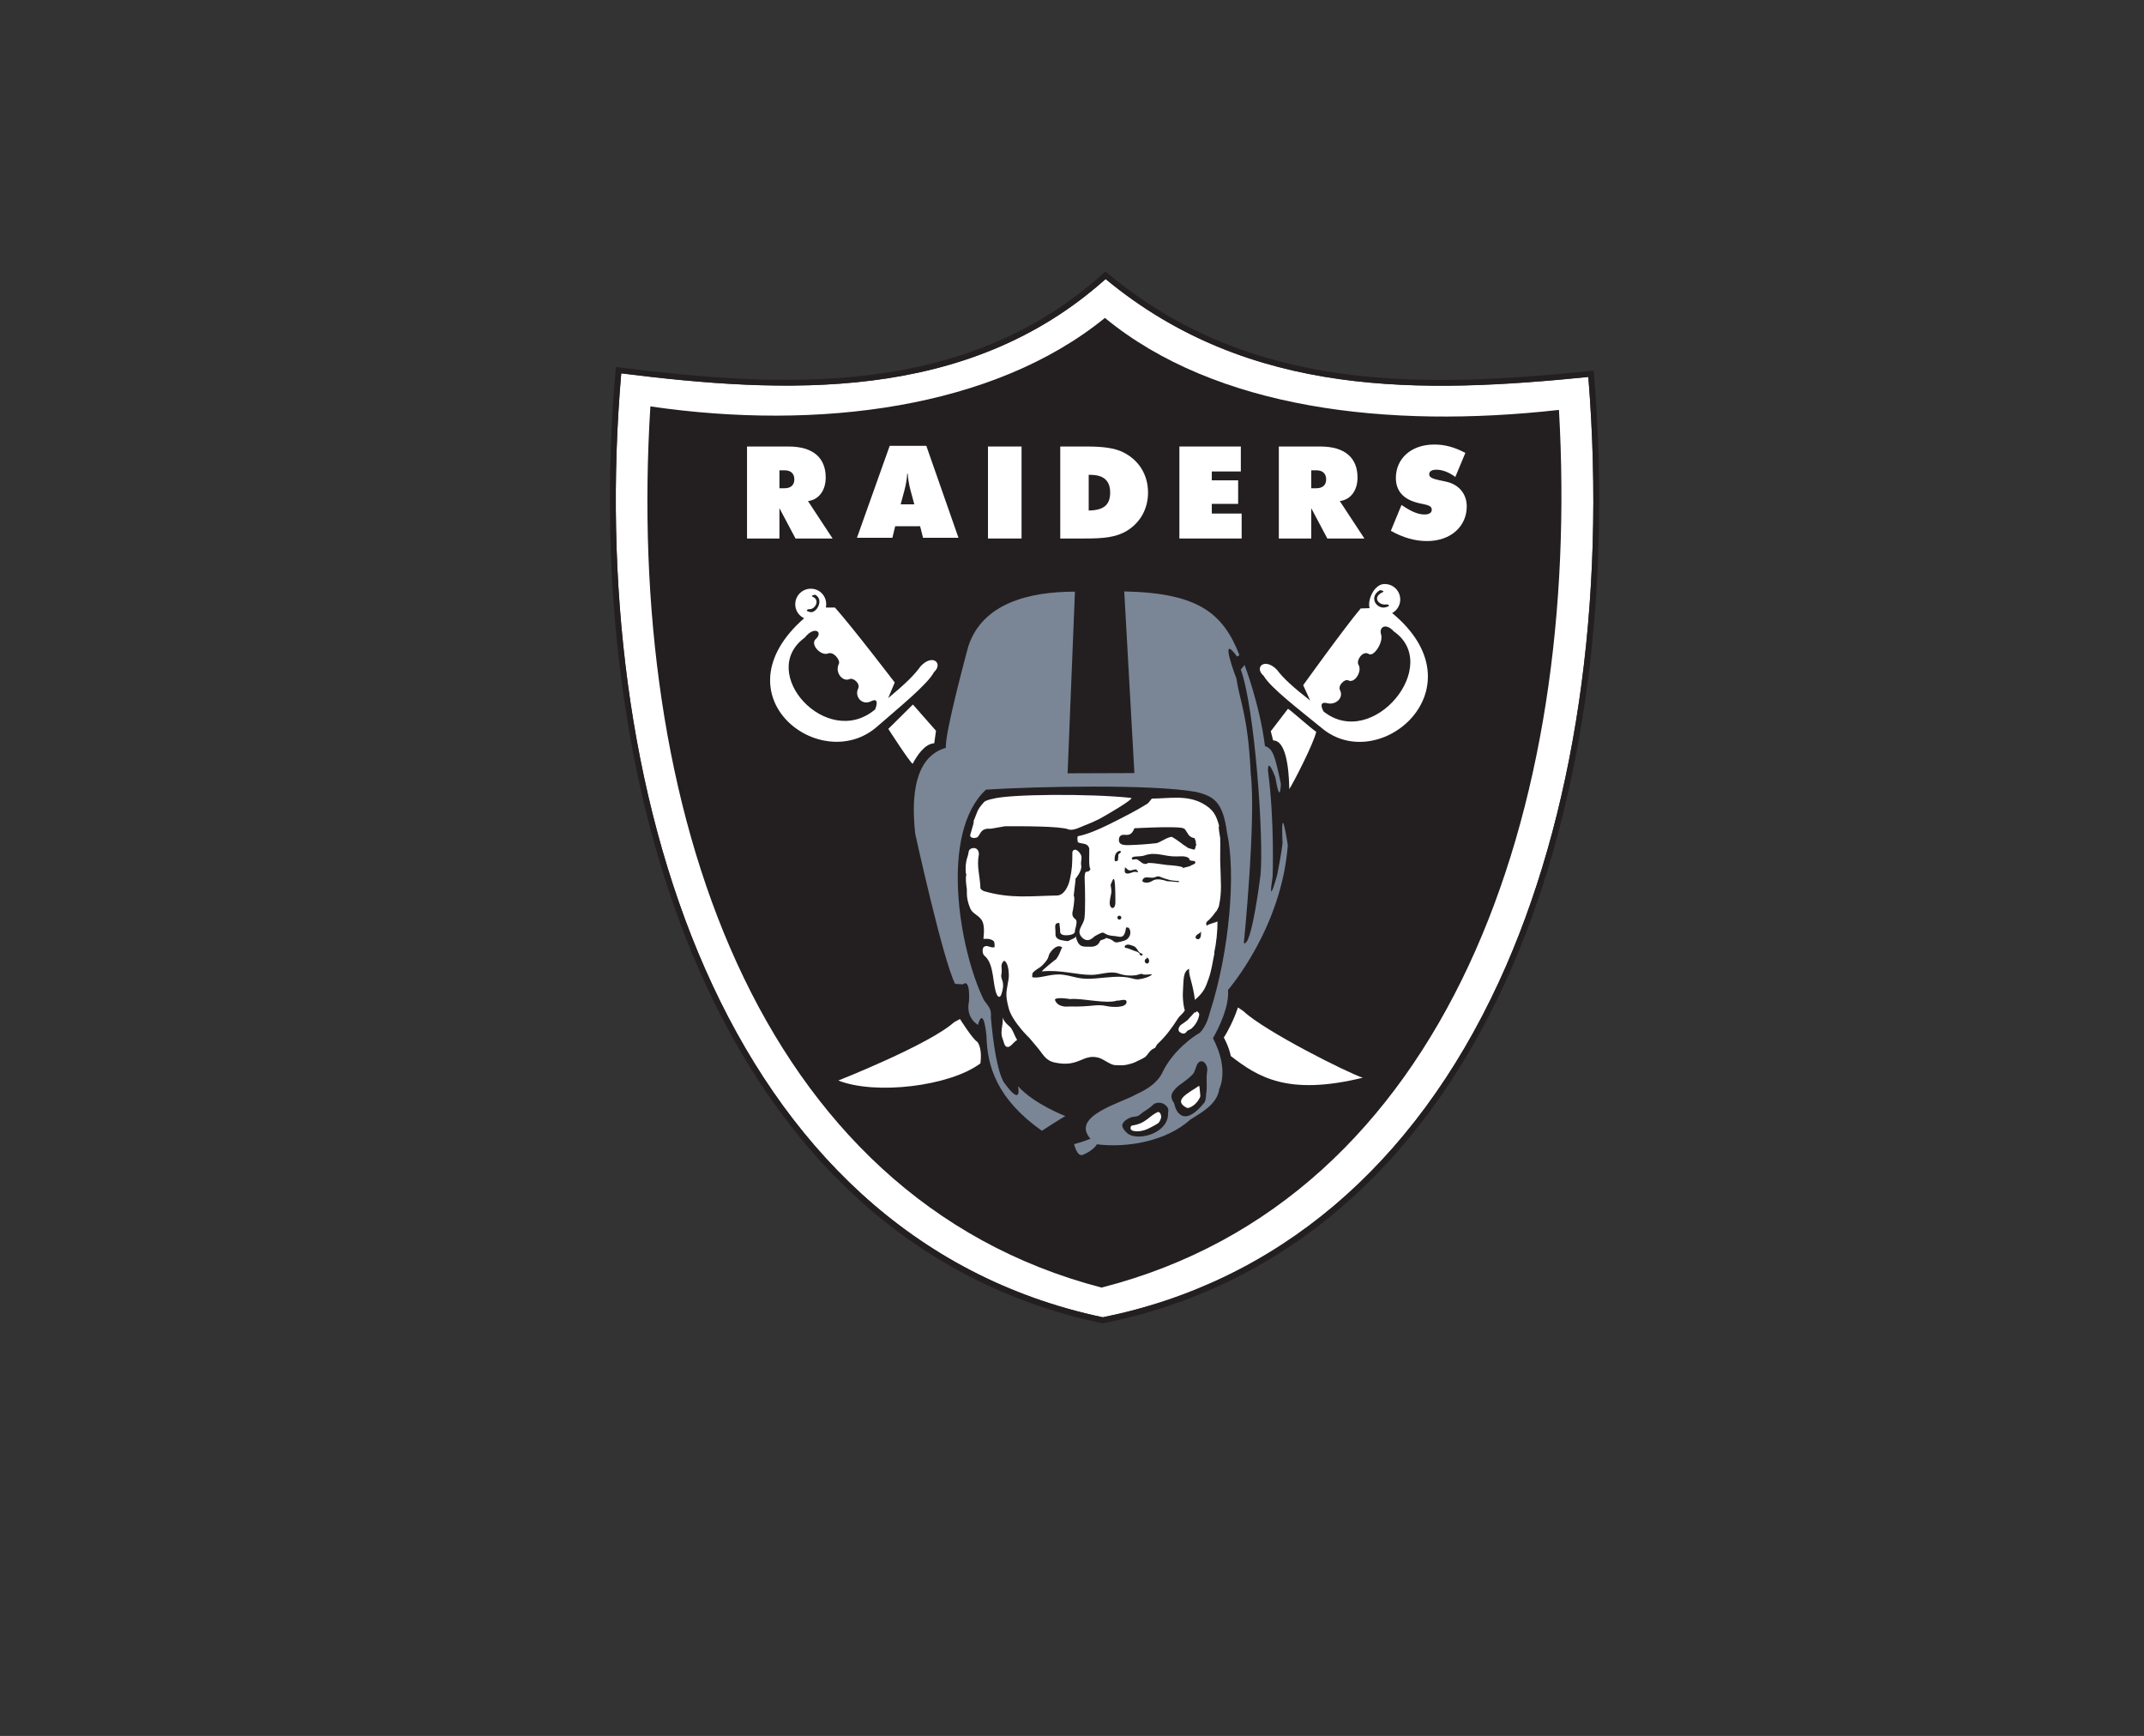 <svg viewBox="190.259 345.312 183.917 148.896" version="1.1" xmlns="http://www.w3.org/2000/svg" id="Layer_1" style="max-height: 500px" width="183.917" height="148.896">
  
  <rect x="190.259" y="345.312" width="183.917" height="148.896" fill="#333333" stroke="none"/>
  
  <defs>
    <style>
      .st0 {
        fill: #231f20;
      }

      .st1 {
        fill: #7a8696;
      }

      .st2 {
        fill: #fff;
      }
    </style>
  </defs>
  <g>
    <path d="M326.51,377.64c-14.15,1.41-28.99,1.88-41.41-8.4-11.96,10.7-27.69,9.82-41.55,8.09-3.04,35.36,8.54,74.03,41.3,80.96,14.93-3.01,26.68-12.95,33.98-28.75,6.52-14.11,9.24-32.54,7.68-51.91Z" class="st2"/>
    <path d="M326.98,377.35l-.02-.25-.25.03c-14.19,1.43-29.08,1.96-41.46-8.4l-.17-.14-.16.15c-11.9,10.78-27.7,9.82-41.57,8.08l-.26-.03-.02.26c-3.14,35.67,8.54,74.78,41.73,81.76h.05s.05,0,.05,0c15.12-3.03,27.01-13.07,34.39-29.04,6.58-14.25,9.32-32.86,7.7-52.41ZM284.85,458.3c-32.77-6.93-44.34-45.6-41.3-80.96,13.86,1.73,29.59,2.61,41.55-8.09,12.42,10.28,27.25,9.81,41.41,8.4,1.56,19.37-1.16,37.8-7.68,51.91-7.3,15.8-19.05,25.74-33.98,28.75Z" class="st0"/>
  </g>
  <path d="M285.04,372.58c-9.55,7.77-24.61,9.69-38.99,7.59-2.14,34.32,9.05,67.85,38.7,75.58,29.69-7.58,41.2-40.96,39.24-75.28-14.67,1.65-29.44-.07-38.95-7.89Z" class="st0"/>
  <path d="M296.45,431.73c-.35,1.06-.89,2.1-1.21,2.57,0,0,.45.8.6,1.59,2.31,1.78,4.85,3.44,11.32,1.86-1.15-.35-8.38-3.96-10.24-5.71l-.47-.32Z" class="st2"/>
  <path d="M272.61,432.72s1.08,1.71,1.46,1.93c0,0,.47.41.29,1.87-2.6,1.95-8.96,2.74-12.19,1.47,0,0,7.78-3.07,9.93-5l.5-.27Z" class="st2"/>
  <path d="M292.76,432.11c-.15.16-.28.33-.44.48-.06.05-.11.15-.18.21-.18.14-.34.26-.54.39-.2.13-.34.47-.17.62.15.13.43.27.61,0,.1-.15.31-.18.43-.28.33-.3.58-.7.66-1.16.03-.16-.11-.24-.21-.35.03.13-.15.09-.16.19,0-.03,0-.06,0-.1Z" class="st2"/>
  <path d="M276.26,432.58c.19.52.62.74.75.94.21.33.3.68.5.99-.34.19-.6.74-.93.57-.17-.08-.22-.44-.32-.69-.25-.64.1-1.17,0-1.82.02,0-.02,0,0,0h0Z" class="st2"/>
  <path d="M282.46,396.06c-3.9,0-7.93.98-9.14,4.7,0,0-2.05,7.51-1.92,8.69-1.09.33-3.29,1.39-2.63,7.38,0,0,2.36,10.76,3.42,12.87l.68.04s.62-.65.51,1.49c0,0-.36,1.25.77,1.99,0,0,.44-1.8.73.92.06,2.64.89,5.42,4.75,8.16,0,0,1.82-1.17,2.02-1.26,0,0-2.68-1.02-4.06-2.56,0,0,.39,1.87-1.16-.26,0,0-.74-.72-1.17-5.63.04-.68-.06-.78-.6-1.5-2.13-4.34-3.82-14.34.18-18.05,4.21-.27,14.26-.49,18.03.2,1.54.37,2.3.87,2.65,3.52.75,3.36.25,10.07-1.49,15.44,0,0-.26,1.16-.87,1.71-.5.27-2.33,1.54-3.21,3.44-.33.67-1.05,1.31-2.24,1.83-1.21.72-5.66,1.85-3.91,3.8,0,0-.51.23-1.4.47,0,0,.24,1.09.73.92,0,0,.9-.34,1.22-.91,2.62.33,5.97-.27,8.02-2.12.81-.54,2.31-1.25,2.49-2.66,0,0,.87-1.61-.55-4.32.54-.95,1.41-2.76,1.29-4.13.05-.08,4.58-5.27,5.13-12.41,0,0-.63-4.21-.45-.2,0,0-.06.7-.46,2.73,0,0-.85,3.11-.39.13,0,0,.17-4.74-.39-8.97,0,0-.14-1.57.71.71.12.42-.13-.52-.13-.52,0,0,.41,2.89.52.85-.52-2.4-.65-2.99-1.37-3.25-.44-3.54-1.75-6.95-1.75-6.95l-.32.39c1.2,3.34,1.98,14.43,1.69,17.61,0,0-.77,6.27-1.43,5.85,0,0,1.06-10.59.59-14.52-.23-4.99-.94-6.2-1.23-8.17,0,0-1.58-4.12.06-1.88l.2-.13c-1.4-3.58-3.51-5.33-9.88-5.46l.87,15.58-5.73.02.63-15.6Z" class="st1"/>
  <path d="M275.21,416.4s1.28-.22,1.26-.22c1.41,0,4.73-.02,5.45.27.37.14,1.01-.19,1.33-.32,1.2-.47,1.35-.58,2.61-1.33.21-.12,1.69-1.02,1.42-1.05-3.45-.38-10.47-.33-11.86.08,0,0-.58.1-.75.28-.66.73-.52.79-.97,1.8.3-.66-.16.83-.2.97-.12.38.54.37.67.18.24-.33.29-.72,1.04-.67Z" class="st2"/>
  <path d="M294.44,427.06c-.16.74-.25,1.51-.51,2.22-.24.65-.35,1.1-1.17,1.79-.17-1.42-.57-2.13-.49-2.66-.55.21-.47,1.03-.53,1.78-.09,1.19.23,2.06.15,1.72.04.17-.41.49-.58.75-.51.81-1.07,1.56-1.77,2.21-.1.1-.13.29-.24.34-.38.16-.48.41-.71.67-.18.21-.67.38-.92.52-.16.09-.64.22-.77.24-.29.06-.55.05-.99.03-.42-.02-1-.54-1.46-.65-1.33-.32-1.63.87-3.7.43-.85-.18-1.02-.75-1.55-1.35-.1-.12-.61-.73-.69-.82.21.23-1.41-1.3-1.72-2.48-.35-1.32-.17-1.43-.01-2.54.06-.42-.02-1.47-.41-1.54-.36.37-.1.62-.21,1.16-.1.52.38.54,0,1.71-.11.33-.29.25-.39.03-.39-.83-.19-2.63-1.06-3.33-.2-.16-.21-.65-.04-.77.27-.2.53.12.88.04.06-.01.02-.43-.02-.49-.29-.34-.92-.2-.91-.24.08-.68.07-1.29-.16-1.62-.32-.45-.78-.53-.97-.98-.4-.94-.26-1.48-.3-1.72-.05-.33-.13-.87-.03-1.22-.1.02-.06-.78-.05-.83.06-.59.16-.55.25-1.11.02-.34.86-.54.87.24-.21,1.03.1,1.84.13,2.88,0,.12.21.25.35.29,2.27.65,3.97.4,6.22.36.6-.01.97-.77,1.1-1.36.21-.97.21-1.31.22-2.38.11-.29.38-.21.58.03.39.45.09.61.18,1.18.07.44-.5,1.1-.5,1.1.06,0-.19,1.5-.13,1.51.12,0-.09,1.35-.12,1.31-.09.73.42.46.34.99-.01.24-.14.58-.13.63.07.49-1.03.39-.85.4-.24-.01-.43-.12-.42-.32.01-.28-.06-.49-.06-.73-.54-.03-.31.4-.34.96-.01.24.15.45.56.52.44.07.48.12.68-.01.11-.07.45-.15.5-.32.2.79.44.9,1.03.88.25,0,.83.09,1.05-.48.06-.14.45-.12.5-.27,1.01.2.39.61,1.62.22.37-.12.67-.65.35-1.08-.04-.05-.24-.05-.24-.02-.13,1.06-.55.75-.95.72-1.31-.08-.6-.62-1.71,0-.13.07-.52.61-1.04.19-.7-.62.06-1.07.14-1.75.08-.62.05-2.56.02-3.12-.07-1.33.27-.52.5-1.1-.19.05-.09-1.63-.11-1.71-.12-.59-.81-.36-.99-.59,0,0-.08-.47.03-.49.79-.15,1.79-.59,2.51-.94,1.66-.82,2.59-1.32,3.4-1.82.24-.15.34-.46.46-.46,1.51-.02,2.97-.32,4.32.42.94.52,1.17,1.04,1.41,1.93-.11.02.09.95.09,1.03.02.59-.01,1.66,0,1.95.05,1.93.16,2.6-.11,3.9,0,.01-.2.48-.27.47-.16.24-.43.59-.76.86-.1.09-.06.37.01.32.2-.14.6-.21.9-.34,0,.83-.09,1.8-.29,2.72Z" class="st2"/>
  <path d="M291.81,417.8s-.52-.42-.99-.69c-.22-.12-1.12.49-1.34.52-.93.1-1.47.14-2.45.17-.24,0-.59,0-.73-.21-.09-.14-.08-.41.03-.54.3-.38.88.27,1.24-.7,0,0,1.11-.05,1.45-.06,1.17-.05,2.88-.04,2.73.09.14-.13.37.5.6.67.44.3.31-.1.51.51-.13-.13.12.37-.01.24,0,.06-.08.35-.12.38-.04.03-.46-.12-.53-.12.03,0-.41-.27-.38-.26Z" class="st0"/>
  <path d="M286.2,418.58c.68-.4-.51-.52-.3.65-.02-.11.22-.04.24-.09.03-.08.05-.37.06-.57Z" class="st0"/>
  <path d="M285.53,421.22c.15.79.01.68-.07,1.41-.08.66.48.81.48.07,0-2.78-.19-2.01-.41-1.49Z" class="st0"/>
  <path d="M293.27,425.21c-.07.15-.17.16-.29.25-.1.06-.2.2-.15.31.03.05.14.11.22.1.08,0,.16-.1.19-.18.06-.14.03-.32.04-.48Z" class="st0"/>
  <path d="M286.27,424.19c.09,0,.18-.07.18-.16,0-.1-.07-.18-.16-.18-.1,0-.18.07-.18.16,0,.09.07.18.16.18Z" class="st0"/>
  <path d="M292.42,419.56c-.25.13-.47.1-.71.23.37-.21-2.03-.34-1.12-.26-.65-.06-1.17-.2-1.84-.2,0-.03-.13.1-.12.07-.33.08-.51-.18-.76-.34-.17-.11-.33,0-.49-.02.03-.06-.06-.1-.03-.14.04-.07.16-.1.2-.11.29-.04.63-.01.9-.11.97-.34,1.73.12,2.73.09.31,0,.75-.07,1.04.13.06.04.06.14.1.18.13.1.37.04.44.12.16.17-.15.26-.33.34Z" class="st0"/>
  <path d="M291.47,420.97c-.06-.01-.09-.1-.14-.1-.57,0-1.07-.15-1.6-.37-.18-.08-.35.06-.54.09-.25.03-.5-.07-.72,0-.16.05-.29.29-.16.36.2.11.53.09.79-.08.31-.2.69-.14,1.05-.05.1.02.19.09.29.08.35-.01.68.09,1.02.06Z" class="st0"/>
  <path d="M287.86,420.05c.01-.08-.13-.06-.09-.15-.24-.07-.46.14-.68.05-.13-.05-.21-.19-.33-.25,0,.18-.08.44.08.51.32.14.67-.27,1.02-.06,0-.03,0-.06,0-.1Z" class="st0"/>
  <path d="M268.57,405.74l-2.11,2.09s1.85,2.88,2.09,2.99c.38-.71,1.02-1.7,1.85-1.76l.15-1.07-1.98-2.25Z" class="st2"/>
  <path d="M260.76,397.42h1.12c1.48,1.65,5.13,6.43,5.13,6.43l-.56,1.34c1.43-1.19,2.25-1.98,2.78-2.73,1.04-1.12,1.96-.24,1.15.5-.54,1.05-3.14,3.15-4.83,4.63-4.82,4.33-13.92-2.59-6.3-9.26l1.51-.9Z" class="st2"/>
  <path d="M259.31,399.98c.83-1.03,1.59-.45.92.15-.5.45.44,1.47,1.06,1.23.49-.19,1.07.59.93.88-.38.78.35,1.58.91,1.32.31-.15.96.37.74.82-.33.69.35,1.47,1.11,1.08.82-.41.35.7.35.7-4.14,3.49-10.18-3.17-6.02-6.17Z" class="st0"/>
  <path d="M259.74,398.46c.73.04,1.36-.52,1.39-1.26.04-.73-.52-1.36-1.25-1.39-.73-.04-1.36.52-1.4,1.26-.04.73.52,1.36,1.26,1.39Z" class="st2"/>
  <path d="M260.18,396.32c.81.43.11,1.62-.42,1.49-.57-.13-.13-.25-.13-.25.53.08,1.02-.78.35-1.06-.25-.11.21-.18.21-.18Z" class="st0"/>
  <path d="M308.1,397.46l-1.12.04c-1.42,1.69-4.93,6.58-4.93,6.58l.6,1.32c-1.47-1.15-2.31-1.91-2.86-2.65-1.07-1.08-1.97-.18-1.13.53.58,1.03,3.24,3.05,4.97,4.47,4.95,4.18,13.85-3.45,6.02-9.88l-1.56-.42Z" class="st2"/>
  <path d="M309.79,399.43c-.69-.72-1.25-.31-1.06.29.22.67-.62,1.95-1.04,1.69-.55-.35-1.11.58-.9.91.35.55-.32,1.64-.87,1.35-.3-.16-.92.44-.71.84.34.68-.39,1.29-1.08,1.12-.89-.23-.33.71-.33.71,4.24,3.36,10.24-4.03,5.98-6.9Z" class="st0"/>
  <path d="M309.16,398.05c-.73.06-1.39-.05-1.45-.78-.06-.73.5-1.8,1.23-1.86.73-.06,1.37.48,1.43,1.21.06.73-.48,1.37-1.21,1.43Z" class="st2"/>
  <path d="M308.65,395.92c-1.04.6-.29,1.68.47,1.48.57-.15.12-.25.12-.25-.74.13-1.29-.63-.38-1.04.25-.11-.21-.18-.21-.18Z" class="st0"/>
  <path d="M300.74,406.1c.28.16,2.01,1.72,2.43,1.98-.25,1.06-1.94,4.34-2.31,4.91-.04-1.95-.32-4.17-1.39-4.17l-.2-.79,1.47-1.92Z" class="st2"/>
  <path d="M293.81,437.19c.09-.59-.43-1.14-.79-.68-.2.25-.22.72-.46.96-.65.65-1.05.78-1.43,1.18-.41.43-.54.72-.15,1.3.03.05.09.64.52.96.52.39,1.26-.02,2.05-1,.17-.22.14-.53.18-.78.1-.63-.02-1.29.08-1.94Z" class="st0"/>
  <path d="M290.46,440.88c-.05,1.62-2.41,2.27-3.36,1.73-.16-.09-.66-.54-.56-.85.1-.3.45-.5.71-.6.29-.11.54-.01.82-.26.39-.34.65-.4,1.1-.83.26-.25.76-.21,1-.02.24.19.39.34.27.8.04-.06,0,0,.02.03Z" class="st0"/>
  <path d="M293.11,438.45c-1.01.67-2.23,1.25-1.07,1.87.26.14,1-.38,1.19-.99-.01.04-.06-.91-.11-.88Z" class="st2"/>
  <path d="M289.66,441.61c-.18.15-.82.47-.73.42-.43.24-.92.37-1.41.29-.44-.08-.26-.46-.16-.47,1.23-.16,1.47-.86,2.26-1.17.23.06.27.4.24.5-.02.08-.08.28-.2.42Z" class="st2"/>
  <path d="M280.39,426.96c-.31.39,0,.45-.75,1.18-.21.21-.6.36-.8.63-.03.04-.03.22-.04.35.48.16,1.34-.22,2.26-.23.55,0,1.09.17,1.65.29.98.2,1.89-.01,3.07-.08,1.42-.08,1.69.26,2.14.21.88-.1,1.41-.53,1.03-.42.09-.03-.73.08-.67-.04-.24-.04-.39.09-.6.11-.48.06-.96.03-1.47-.15-.74-.25-1.56.12-2.33.12-1.26,0-2.66-.46-4.23-.3-.15.02,1.28-1.15,1.18-1.01.42-.52.5-1.22.59-.99-.03-.07-.42-.46-1.04.34Z" class="st0"/>
  <path d="M282.08,431c1.08-.09,3.1.46,4.05.12,0,.1.79-.25.77.14-.03.54-1.33.43-1.68.35-.94-.21-1.28.08-3.22.03-.08,0-.98.14-1.24-.55-.07-.18.5-.22,1.32-.08" class="st0"/>
  <path d="M288.48,427.63c-.1.25.16.41.29.28.11-.1.09-.39-.14-.47.02.13-.12.11-.15.19Z" class="st0"/>
  <path d="M288.05,427.11c-.1-.06-.2-.16-.29-.18-.33-.08-.6-.27-.95-.32-.08-.01-.12-.16.02-.23.21-.11.45,0,.67.08.29.1.33.44.57.59.07.04.26.07.2.16-.05.1-.25.06-.27-.1.02,0,.03,0,.05,0Z" class="st0"/>
  <ellipse ry=".18" rx=".14" cy="428.36" cx="289.06" class="st2"/>
  <g>
    <path d="M310.48,388.62c.76.52,1.38.82,1.97.82.41,0,.63-.15.63-.41,0-.36-.4-.41-1.05-.55-1.35-.29-2.03-1.03-2.03-2.17,0-1.65,1.29-2.87,3.3-2.87.9,0,1.75.23,2.66.72l-.86,2.06c-.55-.41-1.12-.62-1.62-.62-.4,0-.62.14-.62.38,0,.39.53.44,1.47.65,1.05.23,1.75,1.02,1.75,2.12,0,1.69-1.35,2.97-3.41,2.97-1.04,0-2.08-.3-3.1-.88l.91-2.21Z" class="st2"/>
    <path d="M254.34,383.61h3.56c2.11,0,3.19.97,3.19,2.66,0,1.13-.61,1.91-1.52,2.02l2.11,3.21h-3.18l-1.38-2.6v2.6h-2.78v-7.89ZM257.12,387.19h.44c.54,0,.84-.28.84-.76s-.29-.78-.84-.78h-.44v1.54Z" class="st2"/>
    <path d="M266.56,383.55h3.16l2.76,7.89h-3.04l-.25-.99h-2.14l-.24.99h-3.04l2.81-7.89ZM268.69,388.57l-.24-.89c-.11-.42-.28-.97-.32-1.73h-.05c-.04.76-.21,1.31-.32,1.73l-.24.89h1.18Z" class="st2"/>
    <path d="M275.01,383.61h2.88v7.89h-2.88v-7.89Z" class="st2"/>
    <path d="M281.21,383.61h2.29c1.37,0,2.39.13,3.12.5,1.36.68,2.12,1.95,2.12,3.45,0,1.3-.58,2.44-1.63,3.16-1.03.71-2.24.78-3.82.78h-2.08v-7.89ZM285.49,387.56c0-1.04-.57-1.52-1.72-1.52h-.12v3.06c1.26-.02,1.84-.46,1.84-1.53Z" class="st2"/>
    <path d="M291.43,383.61h5.27v2.14h-2.49v.76h2.26v2.02h-2.26v.83h2.56v2.14h-5.34v-7.89Z" class="st2"/>
    <path d="M299.96,383.61h3.56c2.11,0,3.19.97,3.19,2.66,0,1.13-.61,1.91-1.52,2.02l2.11,3.21h-3.18l-1.38-2.6v2.6h-2.78v-7.89ZM302.74,387.19h.44c.54,0,.84-.28.84-.76s-.29-.78-.84-.78h-.44v1.54Z" class="st2"/>
  </g>
</svg>